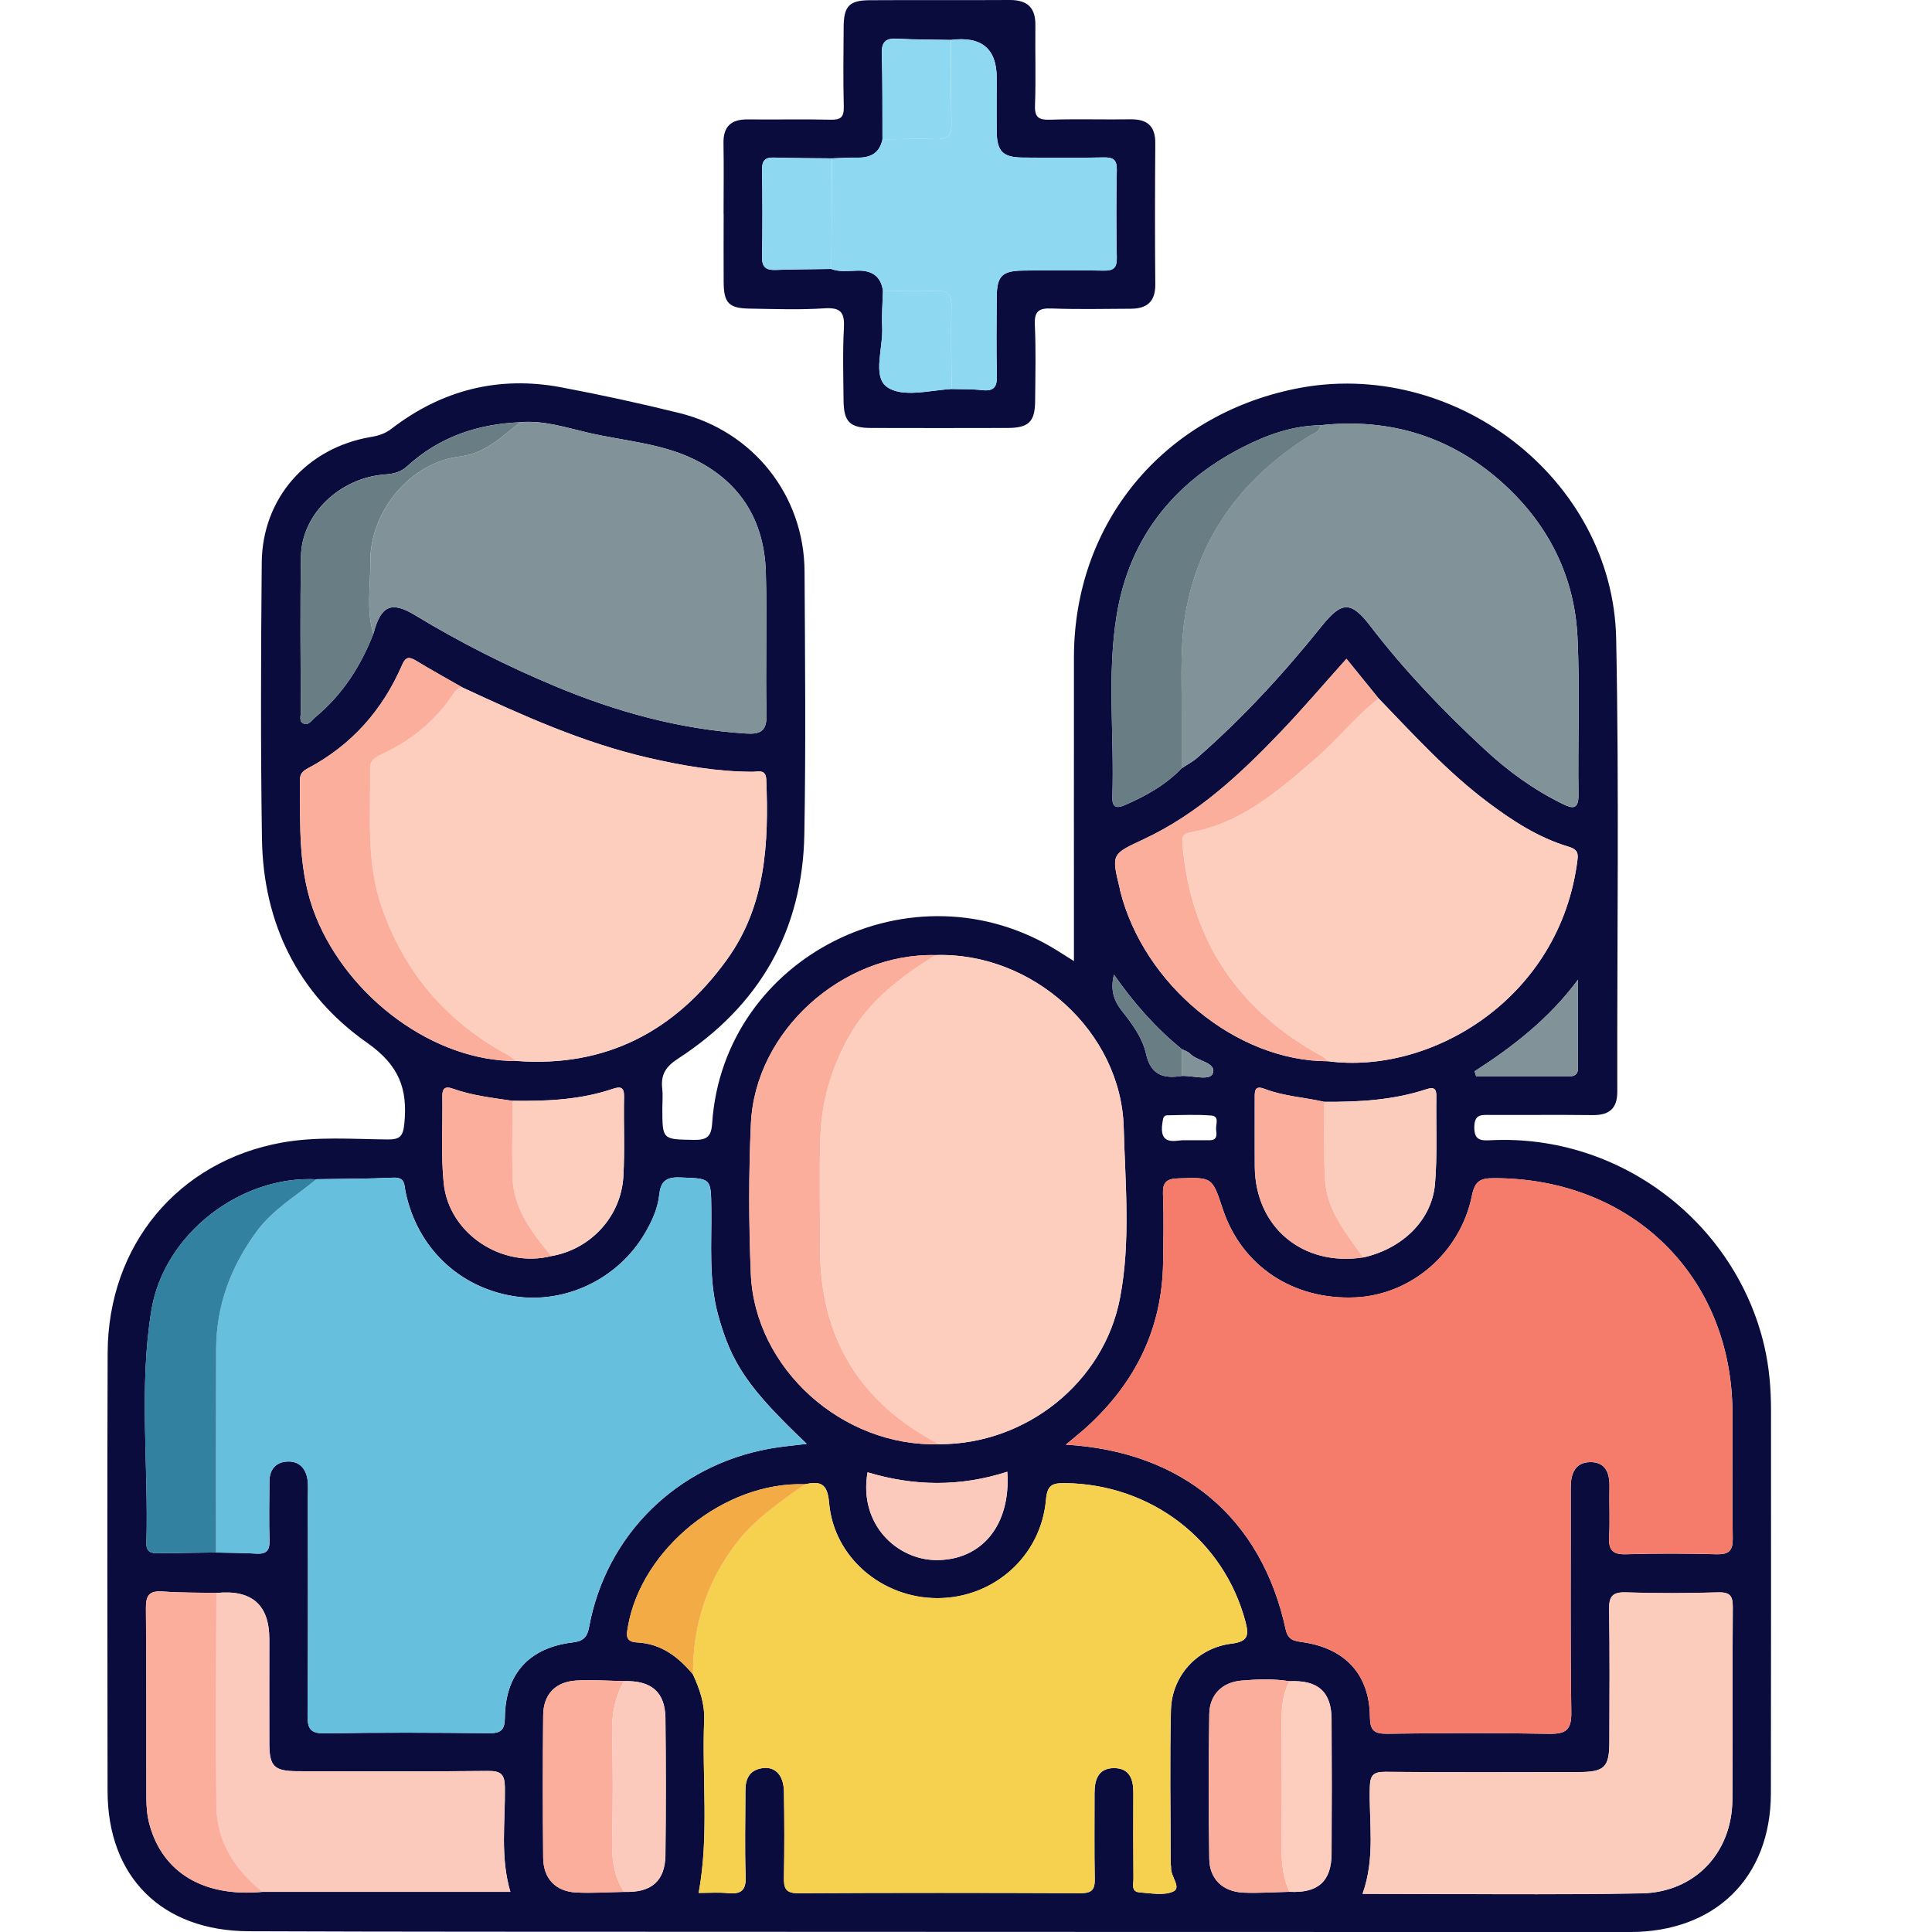 <svg width="46" height="46" viewBox="0 0 46 46" fill="none" xmlns="http://www.w3.org/2000/svg">
<g clip-path="url(#clip0_440_682)">
<path d="M25.57 22.884C25.57 20.42 25.568 18.032 25.57 15.644C25.575 12.457 27.688 9.9 30.839 9.257C34.608 8.489 38.401 11.392 38.48 15.2C38.553 18.796 38.499 22.395 38.507 25.993C38.507 26.401 38.31 26.556 37.912 26.55C37.103 26.54 36.294 26.55 35.484 26.546C35.279 26.546 35.107 26.519 35.102 26.833C35.098 27.163 35.27 27.159 35.502 27.148C38.599 26.999 41.331 29.138 42.008 32.051C42.125 32.556 42.167 33.065 42.167 33.58C42.167 36.619 42.17 39.657 42.164 42.696C42.161 44.704 40.842 46.001 38.803 46.001C29.675 46.001 20.548 45.996 11.419 45.993C9.588 45.993 7.757 45.988 5.924 45.982C3.854 45.974 2.562 44.693 2.561 42.64C2.558 39.163 2.55 35.687 2.563 32.209C2.573 29.651 4.236 27.649 6.715 27.204C7.544 27.055 8.391 27.122 9.23 27.13C9.522 27.132 9.597 27.056 9.627 26.755C9.709 25.924 9.506 25.365 8.737 24.825C7.092 23.67 6.267 21.979 6.237 19.969C6.204 17.778 6.212 15.586 6.232 13.395C6.245 11.862 7.306 10.661 8.833 10.404C9.019 10.373 9.17 10.324 9.323 10.207C10.52 9.286 11.872 8.941 13.363 9.222C14.306 9.4 15.244 9.604 16.174 9.834C17.937 10.27 19.146 11.798 19.156 13.604C19.168 15.69 19.188 17.777 19.151 19.863C19.111 22.157 18.081 23.949 16.146 25.204C15.841 25.401 15.73 25.595 15.768 25.925C15.785 26.074 15.77 26.227 15.77 26.378C15.77 27.142 15.77 27.127 16.523 27.14C16.829 27.144 16.935 27.067 16.956 26.745C17.224 22.766 21.749 20.503 25.165 22.628C25.278 22.698 25.39 22.77 25.568 22.882L25.57 22.884ZM28.139 25.617C28.398 25.605 28.818 25.745 28.879 25.55C28.96 25.292 28.506 25.27 28.332 25.085C28.284 25.034 28.203 25.015 28.137 24.979C27.52 24.477 26.999 23.887 26.523 23.206C26.433 23.571 26.523 23.828 26.711 24.067C26.956 24.376 27.201 24.708 27.285 25.085C27.398 25.594 27.697 25.689 28.14 25.617H28.139ZM14.857 40.026C14.477 40.02 14.095 39.989 13.718 40.013C13.221 40.044 12.939 40.345 12.934 40.837C12.923 41.969 12.923 43.102 12.934 44.235C12.939 44.728 13.229 45.034 13.717 45.059C14.095 45.079 14.477 45.051 14.857 45.045C15.509 45.069 15.837 44.79 15.845 44.163C15.857 43.08 15.857 41.996 15.845 40.912C15.837 40.287 15.512 40.009 14.858 40.028L14.857 40.026ZM32.453 29.94C33.389 29.732 34.094 29.052 34.167 28.183C34.226 27.495 34.188 26.799 34.199 26.107C34.202 25.92 34.145 25.873 33.957 25.935C33.168 26.195 32.352 26.239 31.529 26.234C31.057 26.125 30.566 26.102 30.108 25.925C29.86 25.829 29.874 25.994 29.874 26.154C29.877 26.697 29.871 27.241 29.875 27.784C29.89 29.22 31.018 30.16 32.452 29.938L32.453 29.94ZM30.699 40.029C30.321 39.968 29.939 39.981 29.561 40.014C29.097 40.053 28.799 40.35 28.792 40.815C28.776 41.963 28.775 43.111 28.792 44.259C28.799 44.742 29.116 45.041 29.605 45.063C29.968 45.079 30.334 45.051 30.699 45.044C31.378 45.079 31.699 44.797 31.703 44.139C31.709 43.071 31.709 42.003 31.703 40.934C31.699 40.278 31.378 39.997 30.698 40.03L30.699 40.029ZM13.125 29.907C14.06 29.749 14.788 28.968 14.842 28.01C14.878 27.378 14.845 26.744 14.858 26.112C14.863 25.884 14.776 25.863 14.589 25.926C13.815 26.188 13.012 26.222 12.204 26.21C11.724 26.14 11.241 26.085 10.78 25.92C10.609 25.859 10.528 25.905 10.532 26.098C10.544 26.79 10.495 27.489 10.565 28.175C10.688 29.372 11.953 30.203 13.125 29.907ZM6.248 45.045H12.153C11.907 44.216 12.032 43.385 12.022 42.562C12.018 42.242 11.928 42.162 11.613 42.166C10.105 42.181 8.598 42.175 7.09 42.172C6.527 42.171 6.415 42.058 6.413 41.514C6.409 40.684 6.413 39.854 6.413 39.025C6.413 38.208 5.993 37.842 5.153 37.928C4.729 37.918 4.303 37.925 3.88 37.893C3.558 37.869 3.471 37.981 3.475 38.295C3.491 39.801 3.48 41.307 3.486 42.813C3.486 43.022 3.504 43.236 3.559 43.437C3.874 44.594 4.855 45.174 6.25 45.045H6.248ZM12.393 10.053C11.372 10.094 10.456 10.404 9.697 11.099C9.537 11.245 9.369 11.282 9.162 11.297C8.086 11.377 7.183 12.244 7.166 13.243C7.144 14.481 7.158 15.72 7.161 16.958C7.161 17.055 7.111 17.195 7.245 17.233C7.359 17.266 7.425 17.144 7.505 17.078C8.152 16.543 8.589 15.863 8.89 15.089C9.067 14.42 9.313 14.301 9.884 14.648C10.952 15.296 12.065 15.857 13.216 16.338C14.667 16.945 16.169 17.36 17.751 17.464C18.114 17.488 18.26 17.406 18.25 17.006C18.222 15.873 18.268 14.74 18.233 13.609C18.195 12.419 17.647 11.496 16.556 10.951C15.759 10.552 14.858 10.501 14.002 10.302C13.475 10.18 12.947 10.005 12.39 10.051L12.393 10.053ZM31.62 25.267C34.072 25.595 37.155 23.776 37.56 20.459C37.584 20.266 37.51 20.208 37.332 20.155C36.623 19.94 36.013 19.544 35.427 19.104C34.462 18.38 33.657 17.493 32.826 16.631C32.572 16.317 32.318 16.004 32.059 15.686C31.511 16.297 31.01 16.886 30.477 17.443C29.52 18.442 28.511 19.383 27.235 19.98C26.465 20.34 26.459 20.328 26.661 21.155C26.665 21.169 26.665 21.185 26.668 21.2C27.231 23.453 29.442 25.27 31.619 25.268L31.62 25.267ZM28.136 18.291C28.262 18.207 28.399 18.137 28.512 18.037C29.6 17.086 30.573 16.025 31.475 14.901C31.944 14.318 32.167 14.304 32.626 14.904C33.44 15.967 34.363 16.928 35.344 17.838C35.901 18.356 36.515 18.803 37.204 19.14C37.425 19.248 37.587 19.294 37.583 18.927C37.564 17.672 37.619 16.415 37.559 15.164C37.489 13.734 36.876 12.506 35.817 11.536C34.587 10.409 33.113 9.942 31.439 10.125C30.769 10.135 30.155 10.357 29.573 10.656C27.933 11.5 26.891 12.816 26.59 14.631C26.352 16.065 26.535 17.521 26.485 18.966C26.476 19.213 26.57 19.26 26.774 19.172C27.277 18.954 27.752 18.691 28.136 18.291ZM11.011 16.368C10.645 16.158 10.274 15.955 9.913 15.735C9.752 15.637 9.662 15.627 9.576 15.826C9.113 16.9 8.378 17.737 7.331 18.293C7.217 18.354 7.14 18.42 7.141 18.566C7.149 19.663 7.091 20.757 7.517 21.818C8.304 23.774 10.356 25.278 12.292 25.261C14.433 25.423 16.076 24.548 17.301 22.857C18.237 21.567 18.305 20.075 18.244 18.562C18.234 18.305 18.049 18.377 17.917 18.377C17.073 18.375 16.25 18.231 15.431 18.042C13.879 17.684 12.44 17.035 11.008 16.368H11.011ZM22.362 34.386C24.422 34.392 26.28 32.925 26.667 30.907C26.924 29.566 26.792 28.199 26.755 26.846C26.694 24.565 24.586 22.665 22.275 22.741C20.052 22.691 17.982 24.553 17.88 26.75C17.825 27.939 17.829 29.135 17.878 30.325C17.971 32.588 20.062 34.459 22.362 34.386ZM19.162 35.34C17.255 35.271 15.271 36.872 14.95 38.734C14.918 38.922 14.88 39.093 15.168 39.106C15.741 39.135 16.154 39.449 16.501 39.87C16.66 40.215 16.782 40.568 16.767 40.957C16.711 42.319 16.889 43.686 16.636 45.07C16.883 45.07 17.112 45.052 17.337 45.075C17.65 45.105 17.767 45.005 17.754 44.677C17.73 43.999 17.748 43.317 17.748 42.639C17.748 42.372 17.829 42.158 18.128 42.103C18.446 42.044 18.66 42.255 18.666 42.663C18.677 43.343 18.678 44.023 18.666 44.703C18.661 44.956 18.702 45.08 19.008 45.077C21.25 45.065 23.493 45.066 25.735 45.076C26.002 45.076 26.071 44.986 26.066 44.737C26.053 44.057 26.062 43.377 26.061 42.697C26.061 42.377 26.148 42.099 26.524 42.098C26.901 42.098 26.987 42.372 26.985 42.694C26.982 43.374 26.982 44.054 26.988 44.734C26.988 44.856 26.925 45.042 27.132 45.057C27.404 45.076 27.72 45.14 27.941 45.033C28.132 44.939 27.874 44.675 27.883 44.477C27.885 44.432 27.873 44.388 27.873 44.342C27.873 43.133 27.85 41.923 27.88 40.716C27.901 39.899 28.507 39.238 29.316 39.136C29.712 39.087 29.743 38.946 29.655 38.614C29.141 36.667 27.41 35.339 25.361 35.313C25.048 35.31 24.935 35.359 24.904 35.713C24.786 37.055 23.661 38.048 22.326 38.052C21.006 38.055 19.85 37.082 19.741 35.779C19.702 35.312 19.529 35.262 19.163 35.34H19.162ZM7.533 28.079C5.742 27.983 3.905 29.37 3.605 31.197C3.304 33.029 3.54 34.894 3.486 36.744C3.48 36.958 3.607 36.986 3.779 36.982C4.234 36.974 4.691 36.97 5.146 36.964C5.465 36.973 5.786 36.971 6.104 36.991C6.346 37.005 6.424 36.913 6.417 36.678C6.403 36.21 6.412 35.741 6.415 35.273C6.417 34.986 6.57 34.805 6.855 34.798C7.144 34.791 7.292 34.981 7.326 35.255C7.341 35.374 7.331 35.496 7.331 35.617C7.331 37.355 7.338 39.093 7.325 40.83C7.322 41.148 7.376 41.277 7.741 41.27C9.037 41.246 10.335 41.253 11.631 41.266C11.923 41.27 12.018 41.2 12.022 40.893C12.032 39.855 12.597 39.23 13.635 39.105C13.903 39.072 13.984 38.972 14.029 38.727C14.434 36.548 16.108 34.898 18.31 34.494C18.599 34.441 18.894 34.417 19.209 34.377C17.814 33.054 17.412 32.459 17.097 31.302C16.87 30.471 16.948 29.622 16.937 28.778C16.928 28.039 16.934 28.062 16.184 28.034C15.841 28.022 15.73 28.144 15.697 28.45C15.66 28.783 15.518 29.087 15.348 29.376C14.709 30.454 13.458 31.052 12.245 30.863C10.932 30.659 9.933 29.704 9.658 28.383C9.621 28.207 9.651 28.026 9.363 28.039C8.755 28.068 8.144 28.066 7.534 28.076L7.533 28.079ZM25.376 34.397C28.17 34.562 30.036 36.148 30.611 38.794C30.669 39.06 30.822 39.071 31.026 39.101C32.035 39.25 32.608 39.876 32.617 40.876C32.62 41.194 32.711 41.285 33.029 41.28C34.31 41.263 35.592 41.258 36.874 41.281C37.276 41.288 37.42 41.2 37.412 40.766C37.385 38.983 37.403 37.199 37.399 35.416C37.399 35.091 37.499 34.818 37.862 34.813C38.23 34.808 38.329 35.078 38.321 35.408C38.311 35.801 38.335 36.194 38.313 36.586C38.296 36.89 38.381 37.018 38.715 37.007C39.431 36.984 40.15 36.987 40.866 37.007C41.163 37.014 41.261 36.924 41.256 36.625C41.24 35.627 41.252 34.631 41.249 33.633C41.238 30.388 38.852 28.051 35.571 28.052C35.249 28.052 35.118 28.114 35.046 28.468C34.77 29.833 33.596 30.829 32.273 30.89C30.786 30.958 29.561 30.14 29.112 28.781C28.861 28.02 28.861 28.03 28.054 28.057C27.782 28.066 27.681 28.141 27.69 28.423C27.711 28.966 27.7 29.511 27.693 30.055C27.673 31.625 27.037 32.917 25.881 33.971C25.739 34.1 25.589 34.219 25.376 34.397ZM32.443 45.092C34.684 45.092 36.881 45.12 39.077 45.081C40.355 45.059 41.235 44.117 41.248 42.857C41.261 41.331 41.245 39.803 41.257 38.276C41.26 38.008 41.202 37.906 40.907 37.915C40.175 37.936 39.442 37.939 38.71 37.915C38.373 37.904 38.308 38.029 38.313 38.332C38.33 39.374 38.321 40.418 38.319 41.46C38.319 42.083 38.208 42.192 37.572 42.194C36.045 42.196 34.519 42.203 32.992 42.188C32.688 42.184 32.622 42.274 32.615 42.565C32.593 43.389 32.751 44.225 32.443 45.093V45.092ZM23.984 35.042C22.86 35.405 21.756 35.387 20.657 35.055C20.44 36.3 21.365 37.139 22.29 37.145C23.372 37.152 24.073 36.315 23.984 35.042ZM35.109 25.507C35.121 25.546 35.133 25.585 35.145 25.624C35.896 25.624 36.646 25.624 37.398 25.624C37.505 25.624 37.569 25.556 37.569 25.452C37.572 24.744 37.57 24.035 37.57 23.327C36.886 24.25 36.032 24.914 35.109 25.508V25.507ZM28.164 27.148C28.466 27.148 28.633 27.148 28.801 27.148C28.995 27.148 28.967 27.003 28.955 26.891C28.943 26.773 29.043 26.576 28.839 26.56C28.491 26.533 28.14 26.549 27.791 26.555C27.695 26.556 27.693 26.639 27.679 26.716C27.581 27.291 27.987 27.153 28.163 27.148H28.164Z" fill="#0A0C3D"/>
<path d="M17.228 5.09C17.228 4.531 17.236 3.971 17.226 3.412C17.218 3.007 17.411 2.837 17.811 2.843C18.467 2.851 19.123 2.834 19.779 2.85C20.018 2.856 20.095 2.788 20.09 2.547C20.074 1.913 20.082 1.278 20.087 0.642C20.09 0.149 20.219 0.009 20.699 0.005C21.812 -0.002 22.927 0.007 24.04 2.37538e-05C24.46 -0.002 24.657 0.181 24.652 0.601C24.644 1.235 24.666 1.872 24.643 2.506C24.632 2.797 24.731 2.858 25.005 2.85C25.645 2.83 26.287 2.85 26.927 2.841C27.33 2.837 27.511 3.015 27.507 3.416C27.499 4.534 27.497 5.652 27.507 6.77C27.511 7.179 27.311 7.349 26.924 7.351C26.299 7.353 25.672 7.369 25.048 7.345C24.738 7.333 24.624 7.404 24.639 7.733C24.667 8.336 24.651 8.941 24.646 9.546C24.643 10.042 24.493 10.188 23.988 10.19C22.904 10.193 21.821 10.193 20.738 10.19C20.235 10.188 20.089 10.041 20.085 9.54C20.08 8.965 20.061 8.391 20.093 7.817C20.112 7.455 20.034 7.314 19.632 7.341C19.04 7.38 18.443 7.358 17.848 7.348C17.353 7.341 17.233 7.213 17.23 6.719C17.226 6.175 17.23 5.631 17.23 5.088L17.228 5.09ZM19.795 6.405C20.001 6.482 20.216 6.446 20.427 6.443C20.771 6.438 20.973 6.582 21.023 6.924C21.016 7.21 20.99 7.496 21.005 7.781C21.032 8.271 20.773 8.947 21.106 9.203C21.467 9.479 22.126 9.294 22.656 9.261C22.9 9.268 23.144 9.261 23.387 9.289C23.687 9.323 23.743 9.188 23.736 8.924C23.718 8.305 23.727 7.684 23.732 7.065C23.736 6.574 23.858 6.448 24.354 6.442C24.995 6.433 25.637 6.431 26.277 6.443C26.513 6.448 26.595 6.374 26.59 6.135C26.577 5.44 26.576 4.745 26.59 4.049C26.596 3.803 26.507 3.743 26.274 3.748C25.633 3.761 24.993 3.757 24.351 3.751C23.873 3.746 23.736 3.605 23.731 3.123C23.726 2.7 23.731 2.277 23.731 1.852C23.731 1.157 23.368 0.857 22.642 0.95C22.216 0.942 21.789 0.944 21.364 0.92C21.09 0.904 20.988 0.995 20.996 1.276C21.017 1.955 21.008 2.635 21.012 3.315C20.948 3.628 20.745 3.755 20.433 3.752C20.225 3.749 20.015 3.763 19.806 3.77C19.35 3.764 18.892 3.766 18.435 3.751C18.218 3.743 18.141 3.822 18.145 4.038C18.155 4.732 18.156 5.427 18.145 6.122C18.141 6.366 18.244 6.434 18.472 6.426C18.914 6.41 19.356 6.41 19.796 6.403L19.795 6.405Z" fill="#0A0C3D"/>
<path d="M25.375 34.396C25.587 34.217 25.739 34.1 25.881 33.97C27.036 32.916 27.673 31.623 27.692 30.054C27.7 29.509 27.709 28.965 27.69 28.422C27.679 28.141 27.782 28.066 28.053 28.056C28.86 28.029 28.86 28.018 29.111 28.78C29.559 30.14 30.784 30.957 32.273 30.889C33.595 30.828 34.769 29.832 35.045 28.467C35.118 28.113 35.249 28.051 35.571 28.051C38.851 28.049 41.238 30.387 41.248 33.632C41.252 34.63 41.238 35.627 41.255 36.624C41.26 36.923 41.164 37.013 40.865 37.005C40.149 36.987 39.43 36.984 38.714 37.005C38.38 37.016 38.295 36.889 38.313 36.585C38.335 36.193 38.31 35.799 38.32 35.407C38.329 35.077 38.229 34.806 37.861 34.811C37.499 34.816 37.397 35.09 37.398 35.415C37.402 37.198 37.385 38.981 37.412 40.764C37.418 41.198 37.276 41.287 36.873 41.28C35.592 41.257 34.31 41.261 33.028 41.278C32.71 41.282 32.619 41.191 32.617 40.875C32.607 39.873 32.034 39.249 31.026 39.1C30.821 39.07 30.669 39.059 30.61 38.792C30.036 36.147 28.17 34.56 25.375 34.396Z" fill="#F57B6B"/>
<path d="M7.532 28.078C8.141 28.067 8.751 28.069 9.361 28.04C9.648 28.027 9.619 28.209 9.656 28.384C9.932 29.706 10.931 30.661 12.242 30.865C13.455 31.054 14.708 30.455 15.345 29.377C15.517 29.089 15.659 28.786 15.694 28.451C15.727 28.146 15.839 28.022 16.181 28.035C16.932 28.063 16.926 28.04 16.934 28.78C16.944 29.623 16.868 30.472 17.095 31.303C17.409 32.46 17.812 33.055 19.206 34.379C18.892 34.419 18.597 34.442 18.308 34.495C16.105 34.899 14.432 36.55 14.027 38.728C13.982 38.973 13.9 39.074 13.633 39.106C12.595 39.231 12.029 39.857 12.019 40.894C12.017 41.2 11.92 41.27 11.629 41.268C10.333 41.253 9.035 41.247 7.739 41.271C7.374 41.279 7.32 41.149 7.322 40.831C7.337 39.094 7.33 37.356 7.329 35.619C7.329 35.498 7.338 35.376 7.324 35.256C7.291 34.984 7.141 34.792 6.852 34.799C6.567 34.807 6.414 34.987 6.413 35.275C6.411 35.742 6.401 36.212 6.414 36.679C6.422 36.915 6.343 37.008 6.102 36.992C5.784 36.973 5.463 36.973 5.144 36.966C5.144 35.353 5.144 33.742 5.145 32.13C5.146 31.087 5.491 30.166 6.111 29.323C6.496 28.797 7.047 28.482 7.531 28.079L7.532 28.078Z" fill="#67BFDE"/>
<path d="M19.162 35.339C19.528 35.261 19.7 35.31 19.739 35.778C19.849 37.081 21.005 38.054 22.325 38.05C23.659 38.047 24.784 37.054 24.903 35.712C24.934 35.358 25.046 35.309 25.359 35.312C27.408 35.338 29.139 36.667 29.654 38.613C29.74 38.944 29.71 39.086 29.314 39.135C28.505 39.237 27.899 39.898 27.878 40.715C27.847 41.922 27.87 43.132 27.871 44.34C27.871 44.385 27.883 44.431 27.881 44.476C27.871 44.674 28.131 44.939 27.94 45.032C27.718 45.139 27.404 45.075 27.131 45.056C26.925 45.041 26.987 44.855 26.986 44.733C26.98 44.053 26.98 43.373 26.984 42.693C26.986 42.371 26.899 42.096 26.522 42.097C26.146 42.097 26.058 42.376 26.059 42.696C26.061 43.376 26.051 44.056 26.064 44.736C26.069 44.985 26 45.076 25.734 45.075C23.491 45.065 21.249 45.064 19.006 45.076C18.7 45.078 18.66 44.954 18.665 44.702C18.677 44.022 18.677 43.342 18.665 42.662C18.659 42.254 18.444 42.042 18.126 42.102C17.827 42.157 17.747 42.371 17.747 42.637C17.747 43.318 17.728 43.998 17.753 44.676C17.765 45.004 17.649 45.105 17.335 45.074C17.11 45.052 16.881 45.069 16.634 45.069C16.887 43.684 16.71 42.317 16.765 40.956C16.781 40.567 16.658 40.214 16.499 39.869C16.492 38.702 16.828 37.643 17.549 36.717C17.99 36.151 18.585 35.753 19.16 35.339H19.162Z" fill="#F6D04F"/>
<path d="M22.274 22.739C24.585 22.664 26.693 24.564 26.755 26.845C26.791 28.198 26.924 29.565 26.666 30.906C26.28 32.925 24.421 34.392 22.361 34.385C20.458 33.396 19.523 31.831 19.526 29.707C19.527 28.831 19.504 27.953 19.534 27.078C19.56 26.243 19.786 25.458 20.196 24.712C20.682 23.826 21.449 23.258 22.277 22.739H22.274Z" fill="#FDCDBE"/>
<path d="M11.009 16.367C12.441 17.034 13.88 17.683 15.432 18.041C16.251 18.23 17.073 18.373 17.918 18.375C18.05 18.375 18.234 18.303 18.245 18.561C18.305 20.075 18.236 21.566 17.302 22.856C16.077 24.547 14.434 25.422 12.293 25.259C12.22 25.207 12.151 25.149 12.072 25.106C10.621 24.316 9.625 23.149 9.087 21.599C8.711 20.516 8.825 19.396 8.812 18.285C8.809 18.074 8.973 18.009 9.124 17.939C9.801 17.625 10.352 17.166 10.769 16.551C10.83 16.462 10.887 16.373 11.009 16.366V16.367Z" fill="#FDCDBE"/>
<path d="M31.438 10.124C33.112 9.941 34.586 10.408 35.816 11.535C36.875 12.505 37.489 13.733 37.558 15.163C37.62 16.416 37.563 17.673 37.582 18.926C37.588 19.292 37.424 19.246 37.203 19.139C36.514 18.802 35.9 18.355 35.343 17.837C34.364 16.927 33.439 15.966 32.625 14.903C32.166 14.303 31.942 14.317 31.474 14.9C30.572 16.024 29.599 17.085 28.511 18.036C28.398 18.134 28.261 18.206 28.135 18.29C28.135 17.853 28.135 17.416 28.135 16.979C28.138 16.123 28.086 15.264 28.26 14.419C28.622 12.655 29.646 11.347 31.155 10.387C31.266 10.317 31.421 10.293 31.437 10.123L31.438 10.124Z" fill="#819298"/>
<path d="M32.826 16.631C33.658 17.493 34.463 18.38 35.428 19.104C36.013 19.544 36.624 19.94 37.332 20.155C37.511 20.209 37.584 20.266 37.561 20.459C37.156 23.776 34.072 25.596 31.621 25.267C31.575 25.228 31.535 25.181 31.485 25.153C29.471 24.053 28.351 22.378 28.155 20.103C28.142 19.948 28.155 19.849 28.344 19.817C29.554 19.605 30.432 18.826 31.316 18.069C31.843 17.615 32.274 17.06 32.828 16.631H32.826Z" fill="#FDCDBE"/>
<path d="M12.393 10.053C12.95 10.006 13.477 10.181 14.005 10.303C14.86 10.502 15.76 10.553 16.558 10.952C17.649 11.496 18.196 12.419 18.235 13.61C18.272 14.741 18.226 15.876 18.252 17.007C18.262 17.407 18.116 17.489 17.753 17.465C16.171 17.361 14.669 16.946 13.219 16.339C12.067 15.856 10.954 15.298 9.887 14.649C9.315 14.302 9.068 14.42 8.893 15.09C8.715 14.533 8.825 13.959 8.818 13.395C8.802 12.192 9.753 11.016 10.947 10.87C11.585 10.791 11.948 10.385 12.394 10.053H12.393Z" fill="#819298"/>
<path d="M32.441 45.091C32.75 44.223 32.592 43.386 32.614 42.562C32.621 42.273 32.688 42.183 32.991 42.185C34.517 42.201 36.044 42.194 37.57 42.191C38.207 42.191 38.317 42.081 38.318 41.458C38.32 40.415 38.329 39.372 38.312 38.329C38.307 38.027 38.372 37.901 38.709 37.912C39.441 37.937 40.174 37.934 40.906 37.912C41.201 37.904 41.258 38.006 41.256 38.273C41.244 39.8 41.26 41.327 41.246 42.854C41.235 44.116 40.354 45.057 39.076 45.079C36.88 45.117 34.681 45.09 32.441 45.09V45.091Z" fill="#FBCBBC"/>
<path d="M5.152 37.928C5.991 37.843 6.411 38.208 6.411 39.025C6.411 39.854 6.409 40.685 6.411 41.514C6.414 42.058 6.525 42.17 7.088 42.172C8.596 42.177 10.103 42.182 11.611 42.166C11.926 42.162 12.017 42.242 12.02 42.562C12.03 43.386 11.904 44.216 12.151 45.045C10.168 45.045 8.207 45.045 6.246 45.045C5.594 44.515 5.159 43.857 5.15 43.004C5.133 41.313 5.149 39.62 5.15 37.929L5.152 37.928Z" fill="#FBCABC"/>
<path d="M22.275 22.739C21.447 23.258 20.681 23.826 20.194 24.712C19.785 25.457 19.56 26.243 19.532 27.078C19.503 27.953 19.527 28.831 19.524 29.707C19.52 31.831 20.456 33.396 22.359 34.385C20.059 34.456 17.968 32.586 17.875 30.324C17.826 29.135 17.824 27.939 17.878 26.749C17.978 24.552 20.049 22.69 22.272 22.739H22.275Z" fill="#FBAE9C"/>
<path d="M7.531 28.078C7.048 28.48 6.497 28.795 6.111 29.321C5.492 30.165 5.148 31.085 5.146 32.129C5.143 33.741 5.144 35.352 5.144 36.964C4.689 36.97 4.232 36.974 3.777 36.982C3.606 36.986 3.478 36.958 3.485 36.744C3.538 34.894 3.301 33.029 3.603 31.197C3.904 29.369 5.741 27.983 7.531 28.079V28.078Z" fill="#3281A0"/>
<path d="M11.01 16.367C10.887 16.374 10.831 16.464 10.77 16.552C10.352 17.167 9.8 17.625 9.124 17.94C8.974 18.011 8.81 18.075 8.812 18.286C8.826 19.397 8.712 20.517 9.088 21.6C9.626 23.151 10.621 24.317 12.072 25.107C12.15 25.149 12.219 25.209 12.294 25.261C10.357 25.276 8.305 23.774 7.518 21.818C7.092 20.759 7.15 19.663 7.143 18.566C7.143 18.419 7.217 18.354 7.332 18.293C8.378 17.737 9.113 16.9 9.577 15.826C9.663 15.627 9.754 15.638 9.914 15.735C10.275 15.955 10.645 16.158 11.012 16.368L11.01 16.367Z" fill="#FBAE9C"/>
<path d="M31.437 10.124C31.422 10.294 31.267 10.317 31.156 10.389C29.646 11.349 28.623 12.656 28.261 14.42C28.087 15.265 28.138 16.125 28.136 16.98C28.136 17.417 28.136 17.854 28.136 18.291C27.751 18.691 27.276 18.954 26.773 19.172C26.57 19.261 26.476 19.213 26.484 18.966C26.533 17.521 26.352 16.065 26.59 14.631C26.891 12.816 27.933 11.5 29.573 10.656C30.154 10.357 30.767 10.135 31.438 10.126L31.437 10.124Z" fill="#697D84"/>
<path d="M32.825 16.631C32.272 17.06 31.841 17.617 31.314 18.069C30.431 18.827 29.553 19.605 28.342 19.817C28.152 19.85 28.14 19.948 28.153 20.103C28.349 22.378 29.469 24.053 31.483 25.153C31.534 25.181 31.573 25.228 31.619 25.267C29.442 25.269 27.231 23.452 26.668 21.199C26.665 21.184 26.665 21.169 26.661 21.154C26.459 20.327 26.465 20.339 27.235 19.979C28.511 19.382 29.52 18.442 30.476 17.442C31.01 16.885 31.511 16.297 32.059 15.685C32.318 16.003 32.571 16.317 32.825 16.63V16.631Z" fill="#FBAE9C"/>
<path d="M5.152 37.928C5.15 39.619 5.135 41.311 5.152 43.002C5.161 43.856 5.595 44.514 6.248 45.044C4.852 45.173 3.872 44.593 3.557 43.436C3.503 43.236 3.485 43.02 3.484 42.812C3.478 41.306 3.489 39.8 3.473 38.294C3.469 37.98 3.556 37.867 3.878 37.892C4.3 37.924 4.726 37.917 5.151 37.927L5.152 37.928Z" fill="#FBAE9C"/>
<path d="M12.392 10.053C11.947 10.385 11.583 10.791 10.945 10.87C9.753 11.016 8.801 12.191 8.816 13.395C8.824 13.96 8.715 14.533 8.891 15.091C8.59 15.863 8.153 16.543 7.505 17.08C7.426 17.145 7.36 17.266 7.246 17.235C7.111 17.196 7.162 17.058 7.162 16.96C7.159 15.721 7.144 14.482 7.166 13.244C7.184 12.246 8.087 11.379 9.163 11.299C9.369 11.283 9.537 11.247 9.698 11.1C10.457 10.405 11.373 10.095 12.393 10.054L12.392 10.053Z" fill="#697D84"/>
<path d="M12.204 26.209C13.012 26.221 13.815 26.187 14.588 25.925C14.776 25.862 14.863 25.883 14.858 26.111C14.844 26.743 14.877 27.377 14.842 28.009C14.788 28.966 14.059 29.748 13.124 29.906C12.663 29.346 12.218 28.774 12.201 28.008C12.188 27.408 12.201 26.808 12.203 26.208L12.204 26.209Z" fill="#FDCDBE"/>
<path d="M30.7 45.042C30.335 45.051 29.97 45.078 29.606 45.062C29.117 45.041 28.8 44.741 28.793 44.258C28.776 43.11 28.776 41.962 28.793 40.814C28.799 40.35 29.098 40.053 29.562 40.013C29.94 39.982 30.322 39.967 30.7 40.028C30.475 40.459 30.514 40.926 30.515 41.388C30.517 42.182 30.525 42.977 30.512 43.771C30.504 44.207 30.514 44.635 30.701 45.041L30.7 45.042Z" fill="#FBAE9C"/>
<path d="M31.529 26.235C32.352 26.24 33.17 26.197 33.957 25.936C34.145 25.874 34.202 25.92 34.199 26.108C34.188 26.8 34.225 27.496 34.167 28.185C34.094 29.054 33.39 29.735 32.453 29.941C32.054 29.365 31.586 28.816 31.547 28.078C31.515 27.466 31.533 26.85 31.529 26.237V26.235Z" fill="#FBCBBC"/>
<path d="M14.855 45.045C14.476 45.052 14.094 45.08 13.716 45.059C13.227 45.034 12.937 44.727 12.932 44.235C12.921 43.103 12.921 41.971 12.932 40.837C12.937 40.344 13.22 40.044 13.717 40.013C14.095 39.989 14.476 40.02 14.855 40.026C14.647 40.403 14.563 40.8 14.574 41.234C14.594 42.103 14.596 42.973 14.574 43.843C14.563 44.276 14.621 44.676 14.855 45.045Z" fill="#FBAE9C"/>
<path d="M31.529 26.235C31.533 26.849 31.515 27.464 31.547 28.076C31.584 28.815 32.054 29.365 32.454 29.94C31.019 30.161 29.892 29.22 29.877 27.785C29.871 27.242 29.877 26.698 29.876 26.155C29.876 25.995 29.861 25.83 30.109 25.926C30.567 26.103 31.058 26.126 31.531 26.235H31.529Z" fill="#FBAE9C"/>
<path d="M12.203 26.209C12.202 26.808 12.188 27.409 12.202 28.009C12.219 28.775 12.663 29.347 13.125 29.907C11.953 30.203 10.686 29.372 10.565 28.175C10.495 27.489 10.543 26.79 10.532 26.098C10.528 25.904 10.609 25.858 10.781 25.92C11.241 26.085 11.725 26.138 12.204 26.21L12.203 26.209Z" fill="#FBAE9C"/>
<path d="M19.162 35.339C18.586 35.755 17.991 36.152 17.551 36.717C16.83 37.643 16.493 38.701 16.5 39.869C16.153 39.448 15.739 39.133 15.167 39.105C14.88 39.09 14.918 38.919 14.949 38.733C15.27 36.871 17.254 35.271 19.162 35.339Z" fill="#F3AB45"/>
<path d="M14.855 45.045C14.621 44.676 14.562 44.276 14.573 43.844C14.597 42.974 14.594 42.104 14.573 41.234C14.564 40.8 14.648 40.404 14.855 40.026C15.509 40.008 15.834 40.286 15.842 40.911C15.854 41.995 15.854 43.079 15.842 44.162C15.834 44.79 15.506 45.068 14.854 45.044L14.855 45.045Z" fill="#FBCABC"/>
<path d="M30.701 45.042C30.514 44.638 30.504 44.209 30.511 43.772C30.525 42.978 30.516 42.183 30.515 41.389C30.515 40.927 30.475 40.46 30.7 40.029C31.379 39.996 31.7 40.279 31.705 40.933C31.711 42.001 31.711 43.069 31.705 44.138C31.701 44.795 31.379 45.078 30.701 45.042Z" fill="#FDCDBE"/>
<path d="M23.982 35.041C24.071 36.313 23.37 37.151 22.288 37.144C21.364 37.138 20.438 36.299 20.655 35.054C21.754 35.386 22.857 35.404 23.982 35.041Z" fill="#FBCABC"/>
<path d="M35.109 25.505C36.032 24.912 36.887 24.248 37.571 23.325C37.571 24.033 37.571 24.742 37.57 25.45C37.57 25.554 37.506 25.622 37.398 25.622C36.648 25.624 35.898 25.622 35.146 25.622C35.134 25.583 35.122 25.543 35.109 25.504V25.505Z" fill="#819298"/>
<path d="M28.138 25.617C27.695 25.689 27.397 25.594 27.284 25.085C27.2 24.707 26.956 24.376 26.71 24.067C26.52 23.828 26.432 23.571 26.521 23.206C26.998 23.887 27.519 24.478 28.136 24.98C28.136 25.192 28.137 25.405 28.138 25.617Z" fill="#697D84"/>
<path d="M28.138 25.617C28.138 25.405 28.137 25.192 28.136 24.98C28.202 25.014 28.283 25.034 28.33 25.085C28.504 25.272 28.958 25.293 28.878 25.551C28.816 25.746 28.396 25.605 28.137 25.617H28.138Z" fill="#819298"/>
<path d="M19.806 3.773C20.015 3.766 20.223 3.752 20.432 3.754C20.745 3.758 20.947 3.629 21.011 3.318C21.437 3.314 21.865 3.296 22.291 3.311C22.573 3.32 22.662 3.214 22.655 2.942C22.64 2.279 22.646 1.615 22.643 0.952C23.369 0.858 23.731 1.159 23.731 1.854C23.731 2.277 23.728 2.7 23.731 3.124C23.736 3.605 23.873 3.747 24.352 3.752C24.994 3.758 25.635 3.762 26.275 3.749C26.508 3.745 26.596 3.803 26.591 4.05C26.575 4.745 26.576 5.44 26.591 6.136C26.596 6.375 26.514 6.449 26.278 6.444C25.636 6.432 24.996 6.434 24.355 6.443C23.858 6.449 23.735 6.575 23.733 7.066C23.728 7.685 23.72 8.306 23.736 8.926C23.744 9.19 23.687 9.324 23.387 9.29C23.146 9.263 22.9 9.271 22.657 9.263C22.654 8.606 22.642 7.947 22.654 7.29C22.659 7.02 22.569 6.916 22.291 6.925C21.868 6.941 21.446 6.927 21.024 6.925C20.974 6.585 20.771 6.439 20.427 6.444C20.217 6.448 20.003 6.483 19.796 6.407C19.8 5.529 19.803 4.651 19.807 3.774L19.806 3.773Z" fill="#8FD8F2"/>
<path d="M19.806 3.772C19.802 4.65 19.799 5.528 19.795 6.405C19.353 6.411 18.911 6.411 18.471 6.428C18.244 6.437 18.14 6.37 18.144 6.124C18.156 5.429 18.153 4.735 18.144 4.04C18.141 3.824 18.217 3.746 18.434 3.753C18.89 3.769 19.348 3.767 19.805 3.772H19.806Z" fill="#8FD8F2"/>
<path d="M21.022 6.924C21.445 6.925 21.868 6.94 22.289 6.924C22.567 6.913 22.659 7.017 22.653 7.289C22.64 7.946 22.653 8.604 22.655 9.261C22.125 9.294 21.467 9.479 21.105 9.203C20.773 8.947 21.031 8.271 21.004 7.781C20.988 7.496 21.015 7.21 21.022 6.924Z" fill="#8FD8F2"/>
<path d="M22.641 0.953C22.644 1.616 22.636 2.28 22.654 2.943C22.66 3.215 22.573 3.321 22.289 3.312C21.863 3.296 21.437 3.314 21.01 3.319C21.006 2.639 21.015 1.959 20.994 1.28C20.985 0.998 21.088 0.908 21.362 0.924C21.787 0.948 22.214 0.945 22.64 0.954L22.641 0.953Z" fill="#8FD8F2"/>
</g>
<defs>
<clipPath id="clip0_440_682">
<rect width="46" height="46" fill="white"/>
</clipPath>
</defs>
</svg>
